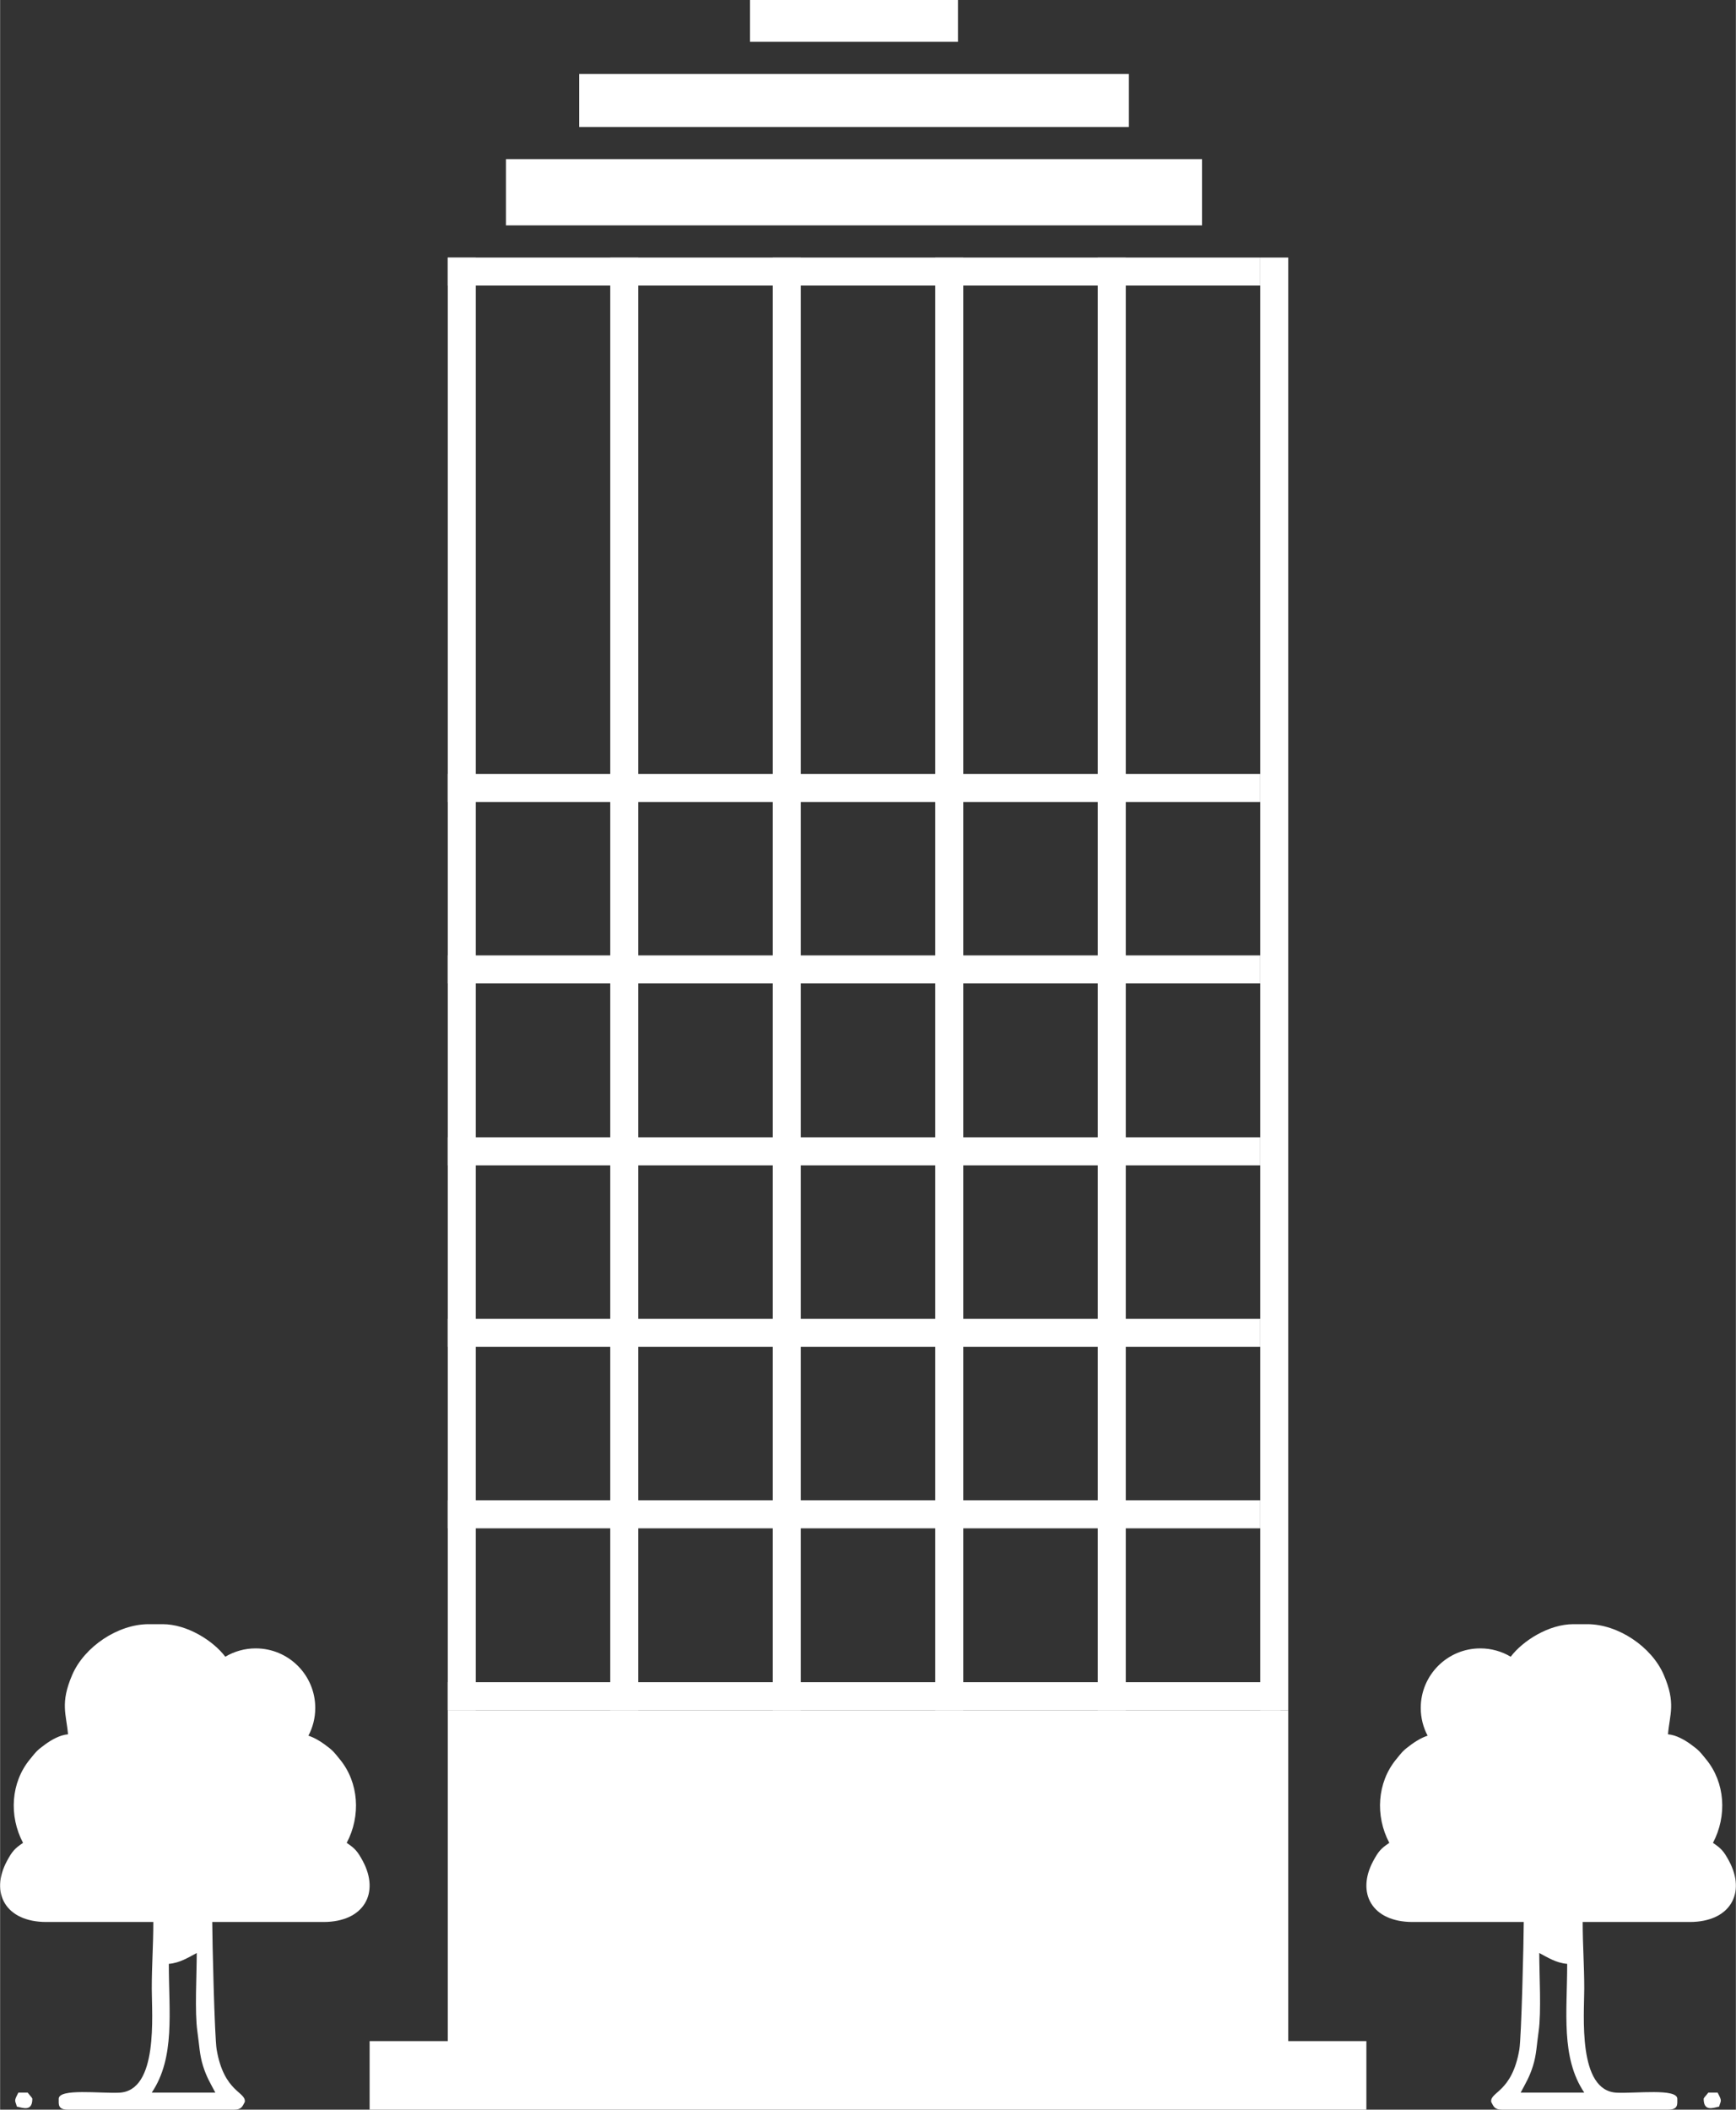 <?xml version="1.0" encoding="UTF-8"?>
<!DOCTYPE svg PUBLIC "-//W3C//DTD SVG 1.1//EN" "http://www.w3.org/Graphics/SVG/1.1/DTD/svg11.dtd">
<!-- Creator: CorelDRAW -->
<svg xmlns="http://www.w3.org/2000/svg" xml:space="preserve" width="786px" height="955px" version="1.1" style="shape-rendering:geometricPrecision; text-rendering:geometricPrecision; image-rendering:optimizeQuality; fill-rule:evenodd; clip-rule:evenodd"
viewBox="0 0 785.87 954.97"
 xmlns:xlink="http://www.w3.org/1999/xlink"
 xmlns:xodm="http://www.corel.com/coreldraw/odm/2003">
 <rect x="0" y="0" width="785.87" height="954.97" fill="#333333" stroke="none"/>
 <defs>
  <style type="text/css">
   <![CDATA[
    .fil1 {fill:white}
    .fil0 {fill:white;fill-rule:nonzero}
   ]]>
  </style>
 </defs>
 <g id="Layer_x0020_1">
  <g id="_105553273523744">
   <polygon class="fil0" points="511.04,33.5 439,33.5 334.19,33.5 262.15,33.5 262.15,57.49 511.04,57.49 "/>
   <rect class="fil0" x="339.52" width="94.14" height="18.94"/>
   <polygon class="fil0" points="544.17,72.05 516.37,72.05 256.81,72.05 229.02,72.05 229.02,102.03 544.17,102.03 "/>
   <polygon class="fil1" points="570.52,116.59 570.52,129.28 202.67,129.28 202.67,116.59 "/>
   <polygon class="fil1" points="570.52,350.33 570.52,363.02 202.67,363.02 202.67,350.33 "/>
   <polygon class="fil1" points="570.52,432.48 570.52,445.17 202.67,445.17 202.67,432.48 "/>
   <polygon class="fil1" points="570.52,514.82 570.52,527.51 202.67,527.51 202.67,514.82 "/>
   <polygon class="fil1" points="570.52,596.98 570.52,609.67 202.67,609.67 202.67,596.98 "/>
   <polygon class="fil1" points="570.52,679.13 570.52,691.82 202.67,691.82 202.67,679.13 "/>
   <polygon class="fil1" points="579.71,761.47 579.71,774.16 202.67,774.16 202.67,761.47 "/>
   <polygon class="fil1" points="570.52,116.59 583.21,116.59 583.21,774.16 570.52,774.16 "/>
   <polygon class="fil1" points="496.95,116.59 509.64,116.59 509.64,774.16 496.95,774.16 "/>
   <polygon class="fil1" points="423.38,116.59 436.07,116.59 436.07,774.16 423.38,774.16 "/>
   <polygon class="fil1" points="349.81,116.59 362.49,116.59 362.49,774.16 349.81,774.16 "/>
   <polygon class="fil1" points="202.67,116.59 215.35,116.59 215.35,774.16 202.67,774.16 "/>
   <polygon class="fil1" points="276.24,116.59 288.92,116.59 288.92,774.16 276.24,774.16 "/>
   <polygon class="fil1" points="583.21,774.16 583.21,925.22 202.67,925.22 202.67,774.16 "/>
   <path class="fil1" d="M696.85 884.05c3.66,1.94 7.62,4.5 12.64,4.92 0,21.97 -2.94,42.34 7.73,58.27l-28.79 0c2.23,-4.21 3.97,-6.97 5.55,-12 1.66,-5.29 1.67,-9.47 2.58,-15.67 1.27,-8.71 0.29,-25.85 0.29,-35.52zm-26.7 -137.89c5.03,0 9.74,1.38 13.77,3.78 5.52,-7.3 17.32,-14.74 28.38,-14.74l6.32 0c13.93,0 29.13,10.22 34.61,22.96 5.56,12.89 2.66,17.77 1.9,26.89 3.76,0.31 7.66,2.62 10.25,4.5 3.89,2.83 4.14,3.32 7.1,6.94 8.48,10.4 9.51,25.42 3.01,37.71 3.8,2.54 4.94,3.86 7.27,8.18 7.78,14.44 0.65,27.63 -17.8,27.63l-48.45 0c0,10.8 0.71,19.22 0.71,30.19 0,11.92 -3.07,46.25 14.71,47.08 8.59,0.4 27.42,-2.04 27.42,2.77 0,2.54 0.45,4.92 -4.22,4.92l-75.13 0c-3.38,0 -3.76,-1.34 -4.91,-3.51 -0.6,-4.66 9.44,-4.28 12.75,-23.76 0.92,-5.41 1.99,-49.74 1.99,-57.69l-18.52 0 -18.43 0 -13.39 0c-18.45,0 -25.58,-13.19 -17.8,-27.63 2.33,-4.32 3.47,-5.64 7.27,-8.18 -6.5,-12.29 -5.47,-27.31 3.02,-37.71 2.95,-3.62 3.2,-4.11 7.1,-6.94 1.89,-1.38 4.49,-2.98 7.22,-3.87 -1.98,-3.75 -3.11,-8.02 -3.11,-12.56 0,-14.89 12.07,-26.96 26.96,-26.96zm101.13 203.89c0,5.84 4.2,4.17 7.02,3.51 0.7,-2.9 1.54,-2.08 -0.7,-6.32l-4.21 0c-0.53,0.79 -2.11,2.36 -2.11,2.81z"/>
   <path class="fil1" d="M89.02 884.05c-3.66,1.94 -7.61,4.5 -12.64,4.92 0,21.97 2.94,42.34 -7.72,58.27l28.78 0c-2.22,-4.21 -3.96,-6.97 -5.55,-12 -1.66,-5.29 -1.67,-9.47 -2.58,-15.67 -1.27,-8.71 -0.29,-25.85 -0.29,-35.52zm26.7 -137.89c-5.03,0 -9.74,1.38 -13.77,3.78 -5.52,-7.3 -17.32,-14.74 -28.38,-14.74l-6.32 0c-13.93,0 -29.13,10.22 -34.61,22.96 -5.55,12.89 -2.66,17.77 -1.9,26.89 -3.75,0.31 -7.65,2.62 -10.24,4.5 -3.9,2.83 -4.15,3.32 -7.1,6.94 -8.49,10.4 -9.52,25.42 -3.02,37.71 -3.8,2.54 -4.94,3.86 -7.27,8.18 -7.78,14.44 -0.65,27.63 17.8,27.63l48.45 0c0,10.8 -0.7,19.22 -0.7,30.19 0,11.92 3.06,46.25 -14.72,47.08 -8.58,0.4 -27.41,-2.04 -27.41,2.77 0,2.54 -0.46,4.92 4.21,4.92l75.13 0c3.38,0 3.76,-1.34 4.91,-3.51 0.61,-4.66 -9.44,-4.28 -12.75,-23.76 -0.92,-5.41 -1.99,-49.74 -1.99,-57.69l18.52 0 18.43 0 13.39 0c18.45,0 25.58,-13.19 17.8,-27.63 -2.33,-4.32 -3.47,-5.64 -7.26,-8.18 6.5,-12.29 5.46,-27.31 -3.02,-37.71 -2.96,-3.62 -3.21,-4.11 -7.1,-6.94 -1.9,-1.38 -4.49,-2.98 -7.22,-3.87 1.98,-3.75 3.1,-8.02 3.1,-12.56 0,-14.89 -12.07,-26.96 -26.96,-26.96zm-101.13 203.89c0,5.84 -4.2,4.17 -7.02,3.51 -0.7,-2.9 -1.54,-2.08 0.7,-6.32l4.21 0c0.53,0.79 2.11,2.36 2.11,2.81z"/>
   <g>
    <polygon class="fil1" points="313.02,925.22 325.71,925.22 325.71,802.06 313.02,802.06 "/>
    <polygon class="fil1" points="386.59,925.22 399.28,925.22 399.28,802.06 386.59,802.06 "/>
    <polygon class="fil1" points="460.16,925.22 472.85,925.22 472.85,802.06 460.16,802.06 "/>
   </g>
   <polygon class="fil1" points="472.85,802.06 472.85,814.74 313.02,814.74 313.02,802.06 "/>
   <rect class="fil1" x="167.29" y="923.93" width="451.29" height="31.04"/>
  </g>
 </g>
</svg>
